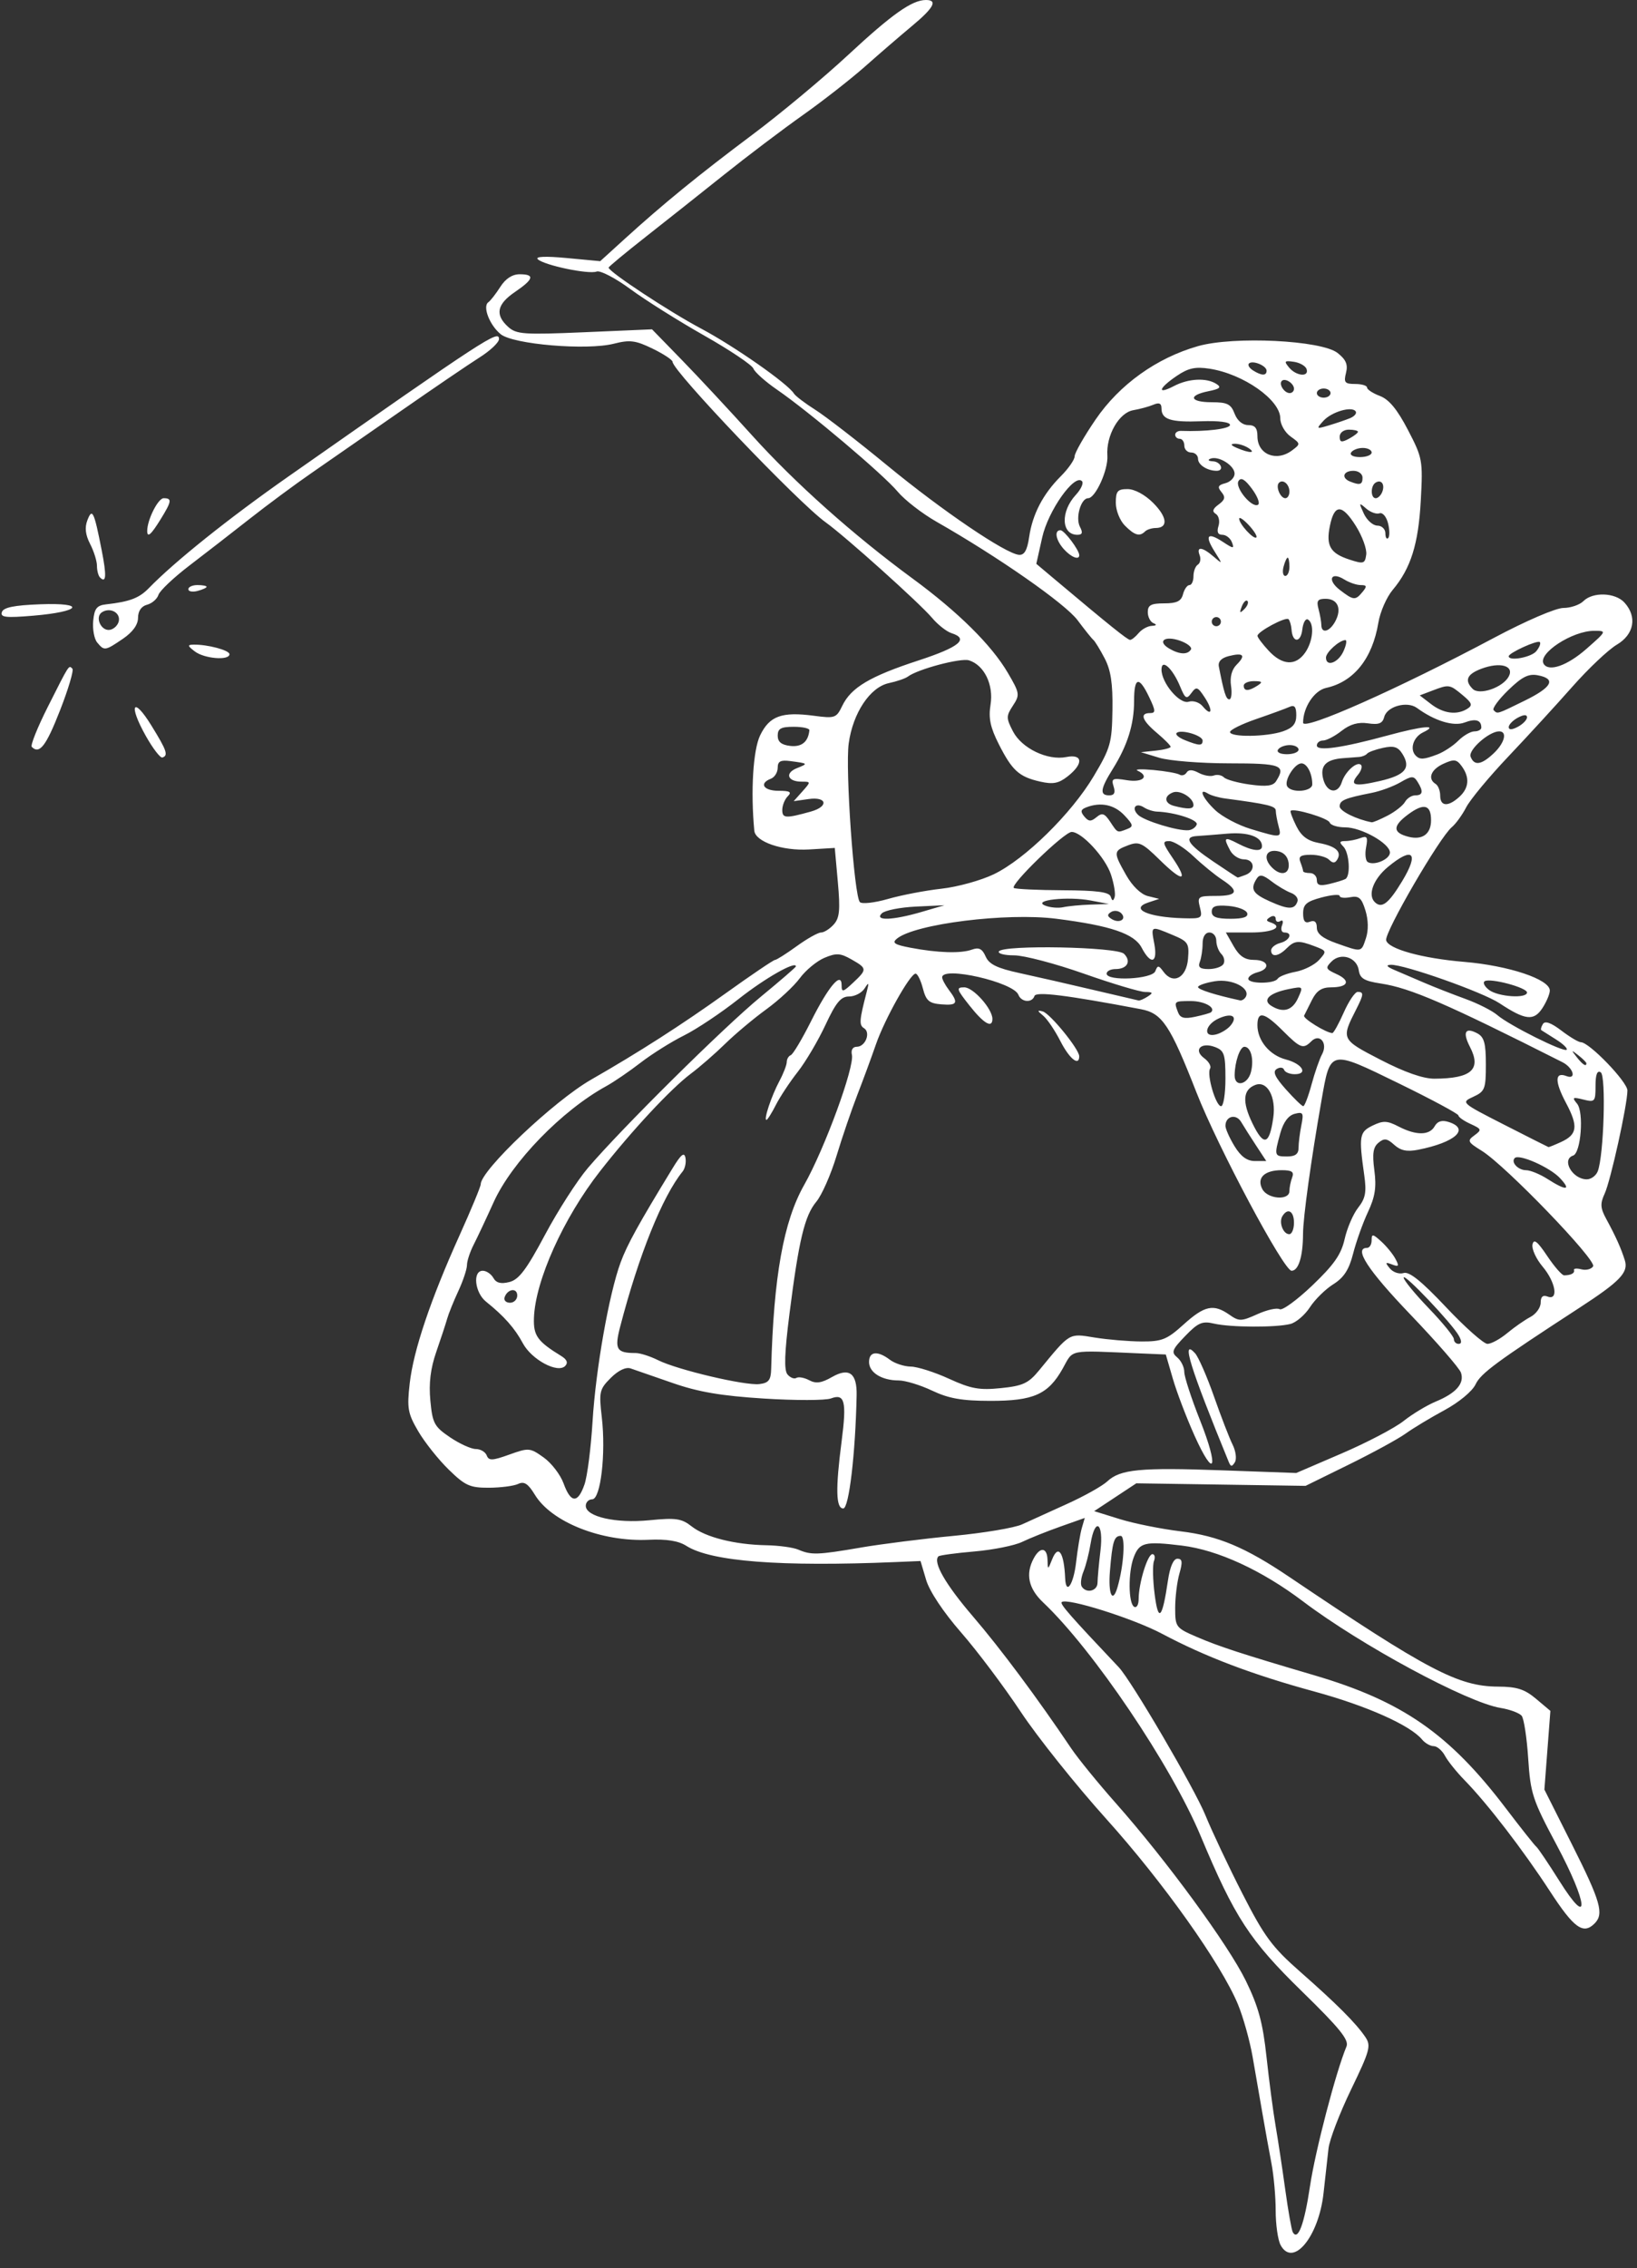 <?xml version="1.0" encoding="UTF-8" standalone="no"?><svg xmlns="http://www.w3.org/2000/svg" xmlns:xlink="http://www.w3.org/1999/xlink" fill="#ffffff" height="465.2" preserveAspectRatio="xMidYMid meet" version="1" viewBox="-0.2 0.0 335.9 465.2" width="335.9" zoomAndPan="magnify"><rect x="-0.2" y="0.0" width="335.9" height="465.2" fill="#333333" stroke="none"/><g id="change1_1"><path d="m262.56 460.43c-0.55-1.028-1.001-4.197-1.001-7.042 0-2.844-0.388-7.196-0.862-9.671-0.474-2.475-1.298-7.03-1.83-10.124s-1.448-8.367-2.035-11.719c-0.587-3.352-1.942-8.203-3.011-10.781-3.45-8.319-15.355-25.081-26.999-38.015-6.244-6.936-14.147-16.825-17.563-21.976-3.416-5.151-8.925-12.479-12.243-16.284-3.647-4.181-6.488-8.449-7.183-10.79l-1.149-3.872-5.047 0.212c-23.712 0.995-37.97-0.108-43.015-3.326-1.608-1.026-4.043-1.415-7.759-1.241-9.627 0.452-19.894-3.613-23.31-9.231-1.388-2.282-2.2-2.81-3.422-2.227-0.881 0.421-3.589 0.773-6.016 0.783-3.894 0.016-4.866-0.423-8.25-3.726-2.11-2.059-4.918-5.59-6.241-7.845-2.145-3.658-2.335-4.718-1.758-9.812 0.766-6.768 4.265-17.161 10.232-30.39 2.385-5.288 4.337-9.995 4.337-10.458 0-2.862 15.026-17.095 22.671-21.475 9.825-5.628 18.608-11.262 27.633-17.726 5.238-3.751 9.777-6.82 10.086-6.82s2.31-1.266 4.446-2.812 4.387-2.812 5.003-2.812c0.616 0 1.786-0.738 2.599-1.641 1.202-1.334 1.361-2.956 0.848-8.672l-0.631-7.031-5.283 0.314c-5.481 0.326-11.016-1.573-11.231-3.854-0.765-8.111-0.247-16.558 1.2-19.552 1.92-3.973 4.439-4.89 11.031-4.016 4.319 0.573 4.611 0.47 5.822-2.047 1.793-3.729 5.678-6.041 15.601-9.283 8.427-2.753 10.481-4.446 6.809-5.612-1.009-0.32-2.802-1.729-3.984-3.132-2.535-3.006-17.79-16.699-21.838-19.602-5.608-4.022-31.406-31.051-31.406-32.905 0-0.396-1.845-1.616-4.101-2.712-3.503-1.702-4.663-1.849-7.961-1.012-5.542 1.407-20.643 0.138-23.208-1.95-2.278-1.854-3.765-5.685-2.543-6.552 0.454-0.322 1.563-1.746 2.466-3.164 1.067-1.677 2.452-2.578 3.963-2.578 3.172 0 2.906 1-0.966 3.636-3.71 2.526-4.13 4.674-1.399 7.146 1.7 1.538 3.175 1.642 15.703 1.105l13.827-0.593 6.14 6.306c3.377 3.468 9.847 10.414 14.377 15.435 8.823 9.778 20.812 20.467 32.92 29.35 9.377 6.88 16.234 13.662 19.569 19.357 2.449 4.181 2.501 4.514 1.052 6.725-1.408 2.149-1.408 2.553 5e-3 5.285 1.8 3.481 7.104 6.03 10.949 5.261 3.403-0.681 3.559 1.381 0.299 3.945-1.866 1.468-3.02 1.692-5.652 1.098-4.343-0.98-5.754-2.252-8.496-7.662-1.758-3.469-2.149-5.341-1.701-8.142 0.652-4.078-1.293-8.077-4.41-9.066-1.705-0.541-10.514 1.795-12.554 3.33-0.516 0.388-2.269 0.99-3.896 1.337-3.859 0.825-7.384 6.112-8.244 12.369-0.725 5.274 1.106 31.296 2.29 32.544 0.416 0.438 3.014 0.148 5.772-0.645s7.697-1.739 10.974-2.101c3.277-0.362 8.113-1.698 10.746-2.969 6.414-3.094 15.901-12.403 20.488-20.104 3.455-5.799 3.745-6.825 3.846-13.594 0.082-5.449-0.33-8.161-1.611-10.603-0.946-1.805-1.981-3.492-2.298-3.75s-1.782-2.084-3.254-4.057c-2.513-3.37-16.274-12.97-28.932-20.183-2.953-1.683-6.539-4.459-7.969-6.17-2.943-3.521-18.198-16.412-24.753-20.916-2.387-1.641-4.573-3.59-4.858-4.333-0.285-0.742-4.826-3.789-10.092-6.771s-12.085-7.27-15.155-9.529-6.182-3.878-6.917-3.596c-1.629 0.625-10.774-1.288-12.075-2.526-0.594-0.566 1.577-0.656 5.935-0.247l6.873 0.645 4.966-4.517c7.948-7.23 15.248-13.184 26.343-21.485 5.702-4.266 14.494-11.589 19.539-16.274 9.045-8.4 13.137-11.29 15.985-11.29 2.481 0 1.622 1.604-2.852 5.325-2.368 1.97-6.692 5.697-9.609 8.283s-8.68 7.089-12.805 10.007-11.369 8.396-16.098 12.173c-4.729 3.778-12.006 9.545-16.172 12.817s-7.573 6.098-7.573 6.281c0 0.836 12.44 9.036 18.943 12.485 6.824 3.62 17.825 11.312 19.079 13.34 0.316 0.511 2.285 2.009 4.378 3.33s8.753 6.471 14.801 11.446c11.29 9.286 24.298 18.101 27.011 18.305 1.097 0.083 1.683-0.944 2.076-3.635 0.684-4.69 2.833-8.819 6.498-12.485 1.562-1.562 2.839-3.4 2.838-4.084-9.3e-4 -0.684 1.931-4.075 4.293-7.535 4.911-7.192 12.519-12.644 21.022-15.064 7.335-2.087 25.322-1.207 28.639 1.403 1.732 1.363 2.159 2.37 1.728 4.084-0.495 1.973-0.246 2.275 1.874 2.275 1.345 0 2.445 0.329 2.445 0.732s1.189 1.181 2.642 1.729c1.865 0.704 3.554 2.75 5.743 6.956 2.995 5.755 3.086 6.25 2.643 14.443-0.485 8.977-2.049 13.956-5.77 18.379-1.248 1.483-2.569 4.504-2.936 6.713-1.227 7.383-5.037 12.135-10.731 13.386-2.429 0.534-4.715 3.993-4.715 7.136 0 1.721 19.549-6.966 39.172-17.408 6.544-3.482 12.688-6.128 14.23-6.128 1.493 0 3.347-0.633 4.12-1.406 1.934-1.934 6.549-1.766 8.426 0.308 2.642 2.92 1.978 6.534-1.586 8.637-1.725 1.018-5.836 4.906-9.135 8.64s-9.212 10.178-13.14 14.32c-3.928 4.142-7.805 8.813-8.616 10.381-0.811 1.568-2.143 3.406-2.961 4.084-2.49 2.067-13.791 21.514-13.469 23.179 0.341 1.768 7.361 3.72 15.962 4.439 9.197 0.769 17.621 3.581 17.621 5.882 0 0.709-0.688 2.339-1.53 3.623-1.753 2.675-3.523 2.471-8.783-1.01-3.457-2.288-19.61-7.998-22.319-7.89-1.077 0.043-0.834 0.386 0.756 1.066 1.289 0.551 4.031 1.727 6.094 2.612 2.062 0.885 5.859 2.374 8.438 3.309 2.578 0.935 5.531 2.427 6.562 3.317 2.44 2.104 13.648 7.703 14.239 7.113 0.25-0.25-0.742-1.205-2.204-2.121-1.463-0.916-2.807-1.766-2.988-1.887-0.181-0.122-0.037-0.692 0.319-1.268 0.433-0.701 1.682-0.257 3.781 1.344 1.724 1.315 3.526 2.391 4.004 2.391 1.719 0 9.567 8.139 9.555 9.909-0.02 2.999-3.445 18.507-4.672 21.156-0.94 2.031-0.884 2.951 0.315 5.156 1.982 3.644 3.059 6.04 3.832 8.521 0.771 2.475-0.98 4.304-9.306 9.718-17.088 11.113-20.244 13.437-21.323 15.705-0.68 1.429-3.401 3.688-6.389 5.302-2.862 1.547-6.446 3.707-7.965 4.8s-6.76 3.953-11.647 6.355l-8.886 4.368-17.364-0.262-17.364-0.262-4.323 2.854-4.323 2.854 5.261 1.635c2.893 0.899 8.521 2.029 12.507 2.511 7.694 0.93 13.239 3.259 22.285 9.359 28.421 19.166 34.666 22.445 42.819 22.483 3.856 0.018 5.454 0.53 7.794 2.5l2.944 2.478-0.615 8.069-0.615 8.069 5.711 11.359c5.841 11.617 6.559 14.138 4.586 16.11-2.327 2.327-4.23 0.953-9.152-6.609-5.477-8.415-12.854-18.005-17.527-22.785-1.628-1.665-3.436-3.917-4.017-5.004s-1.624-1.976-2.316-1.976-1.766-0.612-2.387-1.36c-2.441-2.941-11.343-6.909-22.061-9.834-12.799-3.493-22.36-7.116-31.311-11.866-5.899-3.131-19.601-7.443-20.57-6.474-0.387 0.387 1.753 2.825 11.715 13.355 2.572 2.718 15.554 24.886 17.775 30.352 1.331 3.274 4.753 10.519 7.605 16.1 4.478 8.763 6.087 10.939 11.791 15.953 7.531 6.62 11.47 10.56 13.406 13.41 1.225 1.803 0.965 2.764-2.91 10.781-2.34 4.841-4.425 10.279-4.633 12.083s-0.665 5.917-1.016 9.138c-0.979 8.99-6.292 15.408-8.829 10.668zm6.044-12.068c1.086-7.271 5.315-23.45 7.486-28.644 0.555-1.328-1.38-3.723-9.094-11.25-10.785-10.525-13.83-15.191-20.829-31.916-6.065-14.495-22.062-38.202-32.321-47.9-3.018-2.853-3.657-5.822-1.942-9.027 1.308-2.444 2.766-2.292 2.839 0.296 0.059 2.102 0.063 2.101 0.958-0.136 1.252-3.131 2.43-1.412 2.661 3.886 0.158 3.614 1.719 1.337 2.25-3.281 0.311-2.707 0.837-5.855 1.169-6.995l0.603-2.074-5.022 1.779c-2.762 0.978-6.287 2.39-7.834 3.137s-5.952 1.629-9.789 1.959c-3.837 0.33-7.157 0.781-7.378 1.002-1.184 1.184 1.428 5.73 7.074 12.313 5.708 6.655 13.176 16.678 20.177 27.082 1.388 2.062 5.513 7.125 9.167 11.25 10.377 11.715 23.067 29.047 26.664 36.416 2.577 5.279 3.48 8.607 4.237 15.615 0.529 4.898 1.363 11.227 1.852 14.062 0.489 2.836 1.384 8.742 1.989 13.125 0.605 4.383 1.302 8.322 1.55 8.754 1.064 1.857 2.362-1.615 3.533-9.453zm50.578-70.022c-4.907-9.188-5.339-10.503-5.805-17.65-0.277-4.247-0.877-8.197-1.334-8.777s-2.405-1.31-4.329-1.622c-6.838-1.109-28.633-12.856-40.529-21.844-8.466-6.396-17.5-10.557-24.875-11.455-7.609-0.927-8.717-0.656-9.884 2.414-1.151 3.026-1.105 9.396 0.072 10.124 0.521 0.322 0.94-0.382 0.943-1.585 7e-3 -3.239 1.836-9.196 2.822-9.196 0.475 0 0.619 0.64 0.319 1.421-0.3 0.782-0.237 3.84 0.14 6.797 0.756 5.922 1.57 5.08 2.735-2.828 0.416-2.824 1.125-4.453 1.94-4.453 1.002 0 1.092 0.668 0.411 3.041-0.48 1.672-0.872 4.851-0.872 7.065 0 3.906 0.13 4.08 4.453 5.941 4.533 1.952 9.111 3.445 24.141 7.872 18.003 5.303 27.629 11.979 39.188 27.175 3.138 4.125 5.981 7.711 6.319 7.969 0.338 0.258 2.472 3.422 4.741 7.031 6.339 10.081 5.913 4.745-0.595-7.441zm-90.083-52.794c1.301-4.46 1.683-10.547 0.662-10.547-1.36 0-1.715 1.166-2.213 7.266-0.385 4.722 0.552 6.705 1.55 3.281zm-4.094-0.938c5e-3 -0.902 0.274-3.856 0.599-6.562 0.693-5.769-1.119-7.023-2.031-1.406-0.314 1.934-0.971 4.497-1.461 5.695-0.489 1.199-0.649 2.57-0.354 3.047 0.924 1.496 3.237 0.944 3.246-0.773zm-48.647-7.202c4.321-0.738 12.92-1.822 19.107-2.408s12.516-1.647 14.062-2.358c1.547-0.711 5.695-2.596 9.218-4.19 3.523-1.593 7.239-3.674 8.258-4.623 2.676-2.493 6.713-2.88 23.665-2.269l15.109 0.545 9.375-4.032c5.156-2.218 10.852-5.203 12.656-6.635s4.791-3.231 6.637-3.998c4.157-1.727 5.88-3.711 5.133-5.911-0.315-0.927-4.99-6.298-10.39-11.936-8.754-9.139-11.691-13.656-8.88-13.656 0.516 0 0.938-0.698 0.938-1.552 0-1.372 0.227-1.347 1.962 0.224 1.079 0.976 2.394 2.582 2.922 3.569 0.807 1.508 0.698 1.693-0.688 1.161-1.399-0.537-1.466-0.413-0.445 0.817 0.661 0.797 1.929 1.218 2.816 0.937 1.146-0.364 3.669 1.666 8.711 7.01 3.904 4.137 7.726 7.522 8.495 7.522s2.59-0.992 4.047-2.204c1.458-1.212 3.599-2.704 4.759-3.314 1.16-0.61 2.109-1.925 2.109-2.922 0-1.226 0.455-1.638 1.406-1.273 2.312 0.887 1.683-2.938-1.009-6.137-1.328-1.579-2.262-3.615-2.074-4.525 0.258-1.25 0.994-0.68 3.009 2.33 1.467 2.191 3.033 3.984 3.481 3.984 1.395 0 2.227-0.444 2.017-1.076-0.111-0.334 0.579-0.403 1.535-0.153s2.035-0.028 2.399-0.617c0.766-1.239-17.967-20.663-22.842-23.685-2.923-1.812-3.042-2.062-1.513-3.18 1.542-1.127 1.484-1.294-0.811-2.34-1.359-0.619-2.471-1.401-2.471-1.736s-5.532-3.308-12.294-6.604c-14.249-6.947-13.963-7.012-15.821 3.594-2.126 12.133-3.761 23.951-3.773 27.278-0.018 4.666-0.922 7.582-2.352 7.582-1.601 0-15.095-25.288-19.511-36.562-5.432-13.869-7.027-16.254-11.428-17.087-15.343-2.903-21.497-3.664-21.819-2.699-0.487 1.462-2.704 1.289-3.297-0.257-0.994-2.59-15.642-5.936-15.642-3.573 0 0.417 0.619 1.577 1.376 2.578 2.038 2.694 1.756 3.229-1.556 2.961-2.504-0.203-3.12-0.737-3.777-3.27-0.431-1.665-1.105-3.027-1.497-3.027-1.117 0-6.356 9.348-8.144 14.531-0.889 2.578-2.6 7.219-3.801 10.312-1.201 3.094-3.129 8.743-4.284 12.555s-3.017 8.03-4.137 9.375c-2.402 2.883-3.588 7.834-5.514 23.01-1.023 8.066-1.137 11.531-0.406 12.412 0.558 0.672 1.379 0.996 1.826 0.72 0.447-0.276 1.633-0.062 2.637 0.475 1.379 0.738 2.521 0.578 4.666-0.654 3.51-2.014 5.153-0.806 5.061 3.723-0.241 11.974-1.57 23.228-2.743 23.228-1.514 0-1.61-3.98-0.332-13.821 1.057-8.138 0.638-9.811-2.192-8.744-1.116 0.421-7.303 0.432-13.748 0.025-8.802-0.556-13.469-1.352-18.75-3.196-3.867-1.35-7.746-2.694-8.619-2.986-0.981-0.329-2.536 0.417-4.071 1.952-2.318 2.318-2.44 2.856-1.836 8.064 0.865 7.456-0.233 16.831-1.972 16.831-0.723 0-1.314 0.6-1.314 1.334 0 2.238 6.171 3.635 13.062 2.956 5.432-0.535 6.593-0.366 8.664 1.262 2.837 2.231 8.822 3.743 15.306 3.866 2.578 0.049 5.531 0.451 6.562 0.895 2.661 1.144 3.942 1.103 12.768-0.405zm68.522-23.029c-1.629-3.624-3.616-8.836-4.414-11.582l-1.452-4.994-5.368-0.229c-14.946-0.636-13.513-0.922-15.804 3.144-2.976 5.281-5.972 6.609-14.876 6.595-5.795-9e-3 -8.501-0.487-11.902-2.1-2.421-1.148-5.507-2.088-6.859-2.088-3.471 0-6.084-1.625-6.084-3.783 0-2.185 1.749-2.375 4.274-0.466 1.001 0.757 2.929 1.39 4.285 1.406s4.886 1.138 7.846 2.493c4.515 2.067 6.23 2.377 10.66 1.923 4.513-0.462 5.649-0.99 7.823-3.635 6.428-7.822 6.067-7.608 11.363-6.746 2.664 0.434 6.996 0.8 9.627 0.814 4.228 0.022 5.236-0.383 8.675-3.491 4.286-3.873 6.142-4.269 9.379-2.002 1.996 1.398 2.436 1.39 5.752-0.106 1.975-0.891 4.029-1.349 4.563-1.018 0.535 0.331 3.551-1.861 6.703-4.869 4.472-4.269 5.931-6.362 6.643-9.531 0.502-2.234 1.749-5.124 2.771-6.423 1.504-1.911 1.742-3.184 1.249-6.667-1.14-8.05-1.004-8.853 1.72-10.175 2.162-1.049 2.977-1.018 5.344 0.206 3.599 1.861 6.324 1.836 7.39-0.069 0.578-1.033 1.486-1.31 2.859-0.874 4.443 1.41 1.4 4.183-6.254 5.698-2.279 0.451-3.589 0.182-4.904-1.008-1.476-1.335-2.05-1.412-3.234-0.43-1.099 0.912-1.299 2.251-0.846 5.667 0.457 3.446 0.156 5.408-1.313 8.544-1.048 2.239-2.418 6.075-3.043 8.523-0.844 3.304-1.891 4.924-4.062 6.284-1.609 1.008-3.769 3.13-4.8 4.717s-2.83 3.13-3.997 3.43c-2.964 0.762-12.318 0.719-15.691-0.072-2.406-0.564-3.259-0.197-5.9 2.539-2.718 2.816-2.914 3.342-1.641 4.399 0.796 0.66 1.446 2 1.446 2.978s1.46 5.456 3.246 9.952c3.924 9.884 2.989 12.306-1.175 3.044zm7.053 5.466c-7.947-19.384-9.843-25.489-6.926-22.311 0.693 0.755 2.444 4.748 3.891 8.873s3.17 8.58 3.828 9.899c0.658 1.32 0.864 2.937 0.458 3.594-0.592 0.958-0.84 0.947-1.251-0.055zm-34.554-86.325c-1.117-2.19-2.708-4.537-3.535-5.215-1.239-1.017-1.256-1.169-0.097-0.867 1.5 0.391 7.5 7.75 7.5 9.199 0 2.139-2.015 0.516-3.868-3.117zm-18.632-7.269c-2.695-3.403-2.795-3.75-1.08-3.75 1.838 0 5.768 4.41 5.768 6.473 0 2-1.754 0.981-4.688-2.723zm-79.012 98.203c0.579-1.676 1.321-7.477 1.651-12.891 0.652-10.727 3.388-26.225 5.765-32.661 1.354-3.666 3.705-7.92 10.696-19.358 1.72-2.814 2.365-3.324 2.607-2.064 0.177 0.921-0.09 2.181-0.594 2.801-4.131 5.083-8.998 17.172-12.796 31.787-1.218 4.688-0.782 5.434 3.177 5.434 0.91 0 2.986 0.664 4.614 1.476 3.949 1.97 17.81 5.237 20.759 4.892 1.905-0.223 2.364-0.808 2.425-3.087 0.507-18.982 2.534-30.278 6.777-37.766 4.187-7.39 10.354-24.202 9.789-26.687-0.224-0.986 0.175-1.641 1.002-1.641 1.776 0 2.911-2.925 1.479-3.81-1.033-0.638-0.96-1.612 0.554-7.44 0.514-1.977 0.445-2.087-0.44-0.703-0.577 0.902-2.005 1.641-3.173 1.641-1.69 0-2.685 1.2-4.86 5.859-1.504 3.223-4.06 7.547-5.681 9.609s-3.642 5.121-4.493 6.797c-0.851 1.676-1.718 3.047-1.926 3.047-0.611 0 1.032-4.915 2.663-7.969 0.826-1.547 1.505-3.305 1.508-3.906 3e-3 -0.602 0.376-1.234 0.828-1.406 0.452-0.172 2.315-3.29 4.14-6.929 3.614-7.208 6.288-10.354 6.288-7.397 0 1.483 0.28 1.421 2.344-0.517 2.934-2.756 2.92-2.946-0.339-4.801-2.269-1.291-3.101-1.338-5.53-0.317-1.572 0.661-3.848 2.544-5.058 4.185s-4.308 4.515-6.886 6.387c-2.578 1.872-6.375 5.055-8.438 7.073s-5.227 4.772-7.031 6.121c-4.081 3.05-12.141 11.703-18.634 20.005-7.517 9.611-13.303 22.458-13.561 30.114-0.122 3.611 0.724 4.787 5.599 7.778 1.178 0.723 1.445 1.391 0.814 2.042-1.536 1.584-6.889-1.287-8.695-4.663-1.641-3.067-3.859-5.572-7.547-8.523-2.316-1.853-2.797-6.337-0.679-6.337 0.748 0 1.729 0.659 2.18 1.465 0.58 1.037 1.543 1.284 3.294 0.844 1.946-0.488 3.504-2.553 7.297-9.668 2.653-4.976 6.621-11.157 8.82-13.735 6.924-8.12 27.843-28.83 35.409-35.056 3.996-3.288 7.266-6.11 7.266-6.272 0-1.197-6.355 2.415-11.759 6.684-3.587 2.834-8.632 6.2-11.21 7.481s-6.586 3.795-8.906 5.586-5.484 3.951-7.031 4.799c-9.12 4.999-19.398 15.583-23.119 23.808-1.516 3.352-3.368 7.288-4.116 8.748-0.747 1.46-1.359 3.33-1.359 4.157s-0.796 3.218-1.77 5.315c-0.973 2.096-2.006 4.655-2.295 5.687-0.289 1.031-1.291 4.081-2.228 6.776-1.189 3.424-1.557 6.443-1.22 10.016 0.438 4.65 0.805 5.333 4.039 7.52 1.956 1.323 4.337 2.406 5.29 2.406 0.953 0 1.96 0.591 2.237 1.313 0.427 1.112 1.137 1.086 4.636-0.172 3.981-1.431 4.238-1.41 7.046 0.589 1.603 1.141 3.443 3.539 4.091 5.329 1.472 4.072 2.929 4.142 4.288 0.207zm179.43-30.469c-1.378-2.51-11.353-13.018-11.348-11.953 3e-3 0.516 2.323 3.345 5.156 6.287 2.833 2.942 5.151 5.79 5.151 6.328 0 0.538 0.437 0.978 0.97 0.978 0.642 0 0.666-0.555 0.07-1.641zm-193.23-8.281c0-1.656-2.018-1.367-2.598 0.371-0.204 0.612 0.297 1.113 1.113 1.113 0.816 0 1.484-0.668 1.484-1.484zm159.38-14.922c0-2.394-1.28-3.128-2.372-1.361-0.78 1.262 0.146 3.705 1.405 3.705 0.532 0 0.967-1.055 0.967-2.344zm-0.938-6.486c0-0.731 0.256-1.997 0.569-2.812 0.438-1.143-0.056-1.483-2.156-1.483-3.559 0-5.188 1.601-3.961 3.894 1.097 2.05 5.548 2.372 5.548 0.402zm55.496-2.693c-2.061-2.194-8.365-4.983-9.254-4.094-0.853 0.853 0.675 2.492 2.329 2.497 0.872 3e-3 2.851 0.816 4.398 1.806 3.849 2.465 4.954 2.374 2.528-0.209zm7.767-1.368c1.251-3.15 1.75-19.61 0.616-20.311-0.723-0.447-1.066 0.449-1.066 2.779 0 3.259-0.131 3.405-2.507 2.809-2.202-0.553-2.359-0.45-1.285 0.843 1.439 1.734 0.807 10.109-0.803 10.646-2.468 0.823-0.134 4.875 2.808 4.875 0.873 0 1.88-0.738 2.239-1.641zm-70.088-5.274c-1.145-1.741-2.529-3.924-3.077-4.852-1.033-1.75-3.226-1.201-3.22 0.806 2e-3 0.614 0.839 2.488 1.861 4.163 1.294 2.122 2.565 3.047 4.187 3.047h2.329l-2.081-3.165zm8.7 0.47c0-0.967 0.258-3.049 0.574-4.627 0.514-2.568 0.368-2.816-1.391-2.356-1.269 0.332-2.301 1.722-2.912 3.924-1.302 4.689-1.266 4.816 1.386 4.816 1.667 0 2.344-0.508 2.344-1.758zm53.811-1.182c3.414-1.556 3.635-3.224 1.065-8.052-2.333-4.383-2.31-6.419 0.063-5.508 2.175 0.835 1.457-1.701-0.805-2.843-23.817-12.021-31.187-15.211-37.258-16.13-3.386-0.512-4.277-1.044-4.513-2.695-0.381-2.67-3.668-3.741-5.588-1.822-1.313 1.313-1.215 1.562 1.013 2.577 2.991 1.363 2.426 2.724-1.13 2.724-1.905 0-2.954 0.694-3.899 2.578-0.711 1.418-1.438 2.87-1.617 3.226-0.287 0.573 4.582 3.571 5.799 3.571 0.259 0 1.311-1.898 2.338-4.219 1.026-2.32 2.312-4.219 2.856-4.219 1.294 0 1.25 0.519-0.297 3.562-3.125 6.144-3.108 6.18 5.006 10.37 4.935 2.549 8.722 3.876 11.038 3.867 7.582-0.028 9.682-1.894 7.306-6.49-1.579-3.054-0.998-4.142 1.499-2.806 1.402 0.75 1.752 2.025 1.752 6.379 0 5.024-0.198 5.532-2.578 6.626-2.565 1.179-2.533 1.208 6.328 5.728 4.898 2.499 8.992 4.564 9.097 4.591 0.105 0.026 1.242-0.431 2.527-1.017zm-58.996-5.029c0.61-4.269-1.25-7.641-3.697-6.701-2.536 0.973-2.719 3.466-0.578 7.873 2.323 4.782 3.469 4.468 4.275-1.171zm-9.815-7.999c0-5-0.244-5.749-2.109-6.465-2.889-1.109-4.553 0.576-2.25 2.277 0.954 0.704 1.497 1.665 1.207 2.134-0.738 1.194 1.171 7.709 2.259 7.709 0.491 0 0.893-2.545 0.893-5.655zm17.67 1.202c0.662-2.449 1.633-5.241 2.157-6.204 1.236-2.273-0.495-4.361-2.202-2.655-1.661 1.661-2.241 1.447-5.844-2.156-3.816-3.816-5.219-4.124-5.219-1.146 0 3.155 2.501 6.168 5.838 7.033 3.356 0.87 4.651 3.02 1.819 3.02-1.031 0-2.016-0.408-2.188-0.907-0.172-0.499-0.848-0.575-1.503-0.168-0.879 0.546-0.389 1.64 1.875 4.184 1.686 1.894 3.29 3.446 3.564 3.449 0.274 3e-3 1.04-1.999 1.703-4.448zm-12.43-2.576c0.65-2.589-0.023-5.158-1.351-5.158-0.911 0-1.98 3.13-2.001 5.859-0.02 2.514 2.687 1.948 3.352-0.701zm68.823-1.762c0-0.195-0.738-0.933-1.641-1.641-1.487-1.166-1.52-1.133-0.354 0.354 1.225 1.562 1.995 2.058 1.995 1.287zm-73.022-7.739c1.593-1.919 0.285-2.698-2.443-1.455-2.829 1.289-3.244 3.981-0.503 3.265 1.014-0.265 2.34-1.08 2.946-1.81zm-3.993-2.736c1.051-0.95-1.373-2.297-4.134-2.297-3.482 0-3.515 0.03-2.638 2.316 0.449 1.17 1.279 1.383 3.516 0.905 1.61-0.345 3.076-0.76 3.256-0.924zm17.839-2.89c1.111-2.438 1.088-2.461-1.93-1.857-3.937 0.787-5.446 2.229-3.574 3.413 2.428 1.535 4.341 0.995 5.503-1.555zm-30.824-0.344c1.157-0.748 1.062-0.911-0.535-0.923-1.068-8e-3 -6.733-1.702-12.59-3.764s-12.285-3.75-14.286-3.75c-2.001 0-3.412-0.365-3.136-0.812 0.858-1.388 24.241-0.94 25.672 0.491 1.549 1.549 0.667 3.133-1.744 3.133-1.001 0-1.82 0.422-1.82 0.938 0 1.609 9.354 1.145 9.984-0.496 0.485-1.264 0.683-1.252 1.673 0.102 1.976 2.702 4.713 1.275 5.038-2.625 0.268-3.216 0.034-3.579-3.161-4.914-4.545-1.899-4.461-1.94-3.752 1.84 0.74 3.942-0.71 4.378-2.595 0.779-1.509-2.88-6.349-4.524-17.499-5.942-10.224-1.3-29.012 1.043-32.727 4.083-1.059 0.866-0.501 1.236 2.812 1.864 5.601 1.063 10.31 1.205 12.585 0.382 1.433-0.519 2.113-0.178 2.812 1.408 0.708 1.607 2.337 2.4 7.016 3.416 3.352 0.728 10.102 2.268 15 3.424s9.117 2.14 9.375 2.188c0.258 0.048 1.102-0.321 1.875-0.821zm20.079 0.125c1.12-1.813-2.774-3.827-6.294-3.256-1.91 0.31-3.473 0.849-3.473 1.198 0 0.51 3.552 1.635 8.617 2.73 0.356 0.077 0.874-0.225 1.15-0.672zm57.734-0.949c0-1.007-7.534-3.016-8.671-2.313-0.449 0.277-0.052 1.083 0.881 1.791 1.879 1.424 7.79 1.821 7.79 0.523zm-51.159-2.82c0.283-0.457 1.937-1.098 3.677-1.425 1.74-0.326 3.909-1.418 4.822-2.426 1.602-1.77 1.572-1.866-0.87-2.794-3.363-1.279-4.159-1.218-5.822 0.445-1.652 1.652-3.147 1.833-3.147 0.381 0-0.564 0.844-1.246 1.875-1.516 1.975-0.517 2.611-2.147 0.837-2.147-0.571 0-0.787-0.655-0.479-1.455 0.32-0.834 0.163-1.211-0.368-0.882-0.51 0.315-0.927 0.101-0.927-0.475 0-0.577-0.506-0.735-1.126-0.352-0.876 0.541-0.876 0.779 0 1.071 2.835 0.945 0.647 2.094-3.987 2.094h-5.113l1.597 2.807c1.164 2.046 2.296 2.808 4.175 2.812 2.978 7e-3 3.478 1.821 0.703 2.547-1.031 0.27-1.875 0.863-1.875 1.319 0 1.081 5.36 1.079 6.028-3e-3zm-11.134-3c0.346-0.561 0.16-1.489-0.413-2.062-0.574-0.574-1.043-1.803-1.043-2.731 0-0.928-0.633-1.688-1.406-1.688-0.862 0-1.406 0.877-1.406 2.267 0 1.247-0.256 2.934-0.569 3.75-0.427 1.113 0.027 1.483 1.82 1.483 1.314 0 2.672-0.459 3.019-1.019zm29.245-5.304c0.54-1.619 0.502-3.732-0.102-5.7-0.791-2.577-1.341-3.054-3.123-2.713-1.19 0.227-2.163 0.109-2.163-0.264 0-0.372-1.688-0.227-3.75 0.324-3.055 0.816-3.75 1.418-3.75 3.251 0 1.615 0.397 2.098 1.406 1.711 0.944-0.362 1.406 0.042 1.406 1.228 0 1.233 1.205 2.194 3.984 3.178 5.316 1.882 5.115 1.915 6.092-1.014zm-50.225-5.139c-0.516-0.516-1.441-0.626-2.057-0.246-0.85 0.526-0.824 0.874 0.108 1.45 1.599 0.988 3.171 0.017 1.949-1.204zm-40.945-0.258 4.688-1.371-5.873 0.278c-3.23 0.153-6.373 0.778-6.984 1.389-1.577 1.577 2.238 1.439 8.17-0.296zm57.104-0.937c-0.556-2.215-0.377-2.344 3.263-2.344 4.493 0 4.871-0.994 1.274-3.343-1.418-0.926-4.055-3.08-5.859-4.787s-4.035-3.107-4.956-3.112c-1.484-7e-3 -1.407 0.385 0.678 3.454 3.322 4.889 2.132 5.083-2.613 0.426-3.634-3.566-4.29-3.868-6.543-3.012-3.021 1.149-3.037 1.409-0.372 6.114 1.264 2.232 3.032 3.94 4.438 4.288l2.337 0.578-2.204 0.727c-3.955 1.305-0.119 3.047 7.144 3.245 3.82 0.104 3.975 2e-3 3.414-2.235zm9.699 1.172c-0.212-0.645-1.934-1.303-3.828-1.463-2.619-0.221-3.443 0.059-3.443 1.172 0 1.087 0.985 1.463 3.828 1.463 2.643 0 3.709-0.363 3.443-1.172zm-32.115-1.736 3.75-0.121-3.712-0.714c-4.691-0.902-12.148-0.078-9.382 1.037 1.014 0.409 2.688 0.558 3.719 0.331 1.031-0.227 3.562-0.467 5.625-0.533zm42.441-0.666c0.204-0.612-0.402-1.396-1.348-1.742-0.945-0.346-2.741-1.413-3.99-2.372-1.776-1.363-2.437-1.481-3.033-0.544-1.373 2.163-0.838 3.081 2.726 4.678 3.811 1.708 5.07 1.703 5.644-0.021zm21.488-4.161c3.529-5.839 2.189-7.151-2.946-2.885-2.959 2.458-4.18 5.704-2.702 7.182 1.429 1.429 2.833 0.361 5.648-4.297zm-59.764-1.334c-1.158-3.51-5.986-8.744-8.065-8.744-1.516 0-12.813 10.962-11.852 11.5 0.413 0.231 4.956 0.44 10.096 0.464 6.968 0.033 9.452 0.365 9.766 1.305 0.317 0.952 0.516 0.976 0.808 0.098 0.213-0.64-0.126-2.721-0.754-4.624zm48.101 0.915c1.118-0.627 0.815-5.422-0.422-6.659-0.875-0.875-0.788-1.125 0.392-1.125 0.834 0 2.247-0.28 3.139-0.622 1.349-0.518 1.541-0.199 1.14 1.897-0.265 1.386-0.113 2.748 0.339 3.026 1.321 0.816 4.553-0.564 4.553-1.945 0-1.862-5.87-5.17-9.173-5.17-1.572 0-3.006-0.444-3.187-0.987-0.299-0.898-7.386-3.017-8.008-2.394-0.146 0.146 0.378 1.554 1.164 3.129 1.039 2.083 2.309 3.029 4.659 3.47 3.475 0.652 4.72 1.801 3.714 3.428-0.454 0.734-0.915 0.734-1.649 0-0.561-0.561-2.246-1.019-3.744-1.019-2.1 0-2.595 0.34-2.156 1.483 0.313 0.816 0.569 1.659 0.569 1.875 0 0.216 0.633 0.392 1.406 0.392s1.406 0.641 1.406 1.424c0 1.078 0.627 1.274 2.578 0.808 1.418-0.339 2.894-0.794 3.281-1.011zm-20.467-0.853c2.108-0.809 1.841-3.181-0.359-3.181-1.013 0-2.279-0.816-2.812-1.813-1.445-2.7-1.223-2.895 1.608-1.418 2.928 1.528 4.922 1.744 4.922 0.534 0-1.925-2.83-2.943-7.15-2.572-2.513 0.216-5.307 0.435-6.21 0.487-2.814 0.162-1.823 1.725 3.281 5.172 2.707 1.828 4.993 3.332 5.08 3.342 0.087 0.01 0.825-0.238 1.641-0.551zm8.814-2.478c-0.193-1.356-1.053-2.216-2.409-2.409-2.318-0.329-2.855 1.522-0.984 3.393s3.723 1.334 3.393-0.984zm29.232-8.731c0-3.197-1.474-3.575-4.683-1.202-3.241 2.396-3.222 3.764 0.065 4.602 2.847 0.726 4.618-0.578 4.618-3.4zm-31.284 1.231c-0.311-1.16-0.571-2.592-0.578-3.183-0.011-0.958-1.602-1.342-10.389-2.505-1.324-0.175-2.906-0.627-3.516-1.004-2.081-1.286-1.114 0.945 1.47 3.389 1.418 1.342 4.688 3.079 7.266 3.86 6.248 1.893 6.4 1.879 5.747-0.558zm-31.085 0.583c1.349-0.518 1.282-0.856-0.555-2.812-2.058-2.191-4.849-2.78-7.803-1.646-1.173 0.45-1.266 0.868-0.421 1.887 0.874 1.053 1.361 1.08 2.496 0.138 1.164-0.966 1.654-0.804 2.803 0.926 1.572 2.367 1.417 2.3 3.481 1.508zm14.286-0.94c0.317-0.952-4.496-2.507-8.166-2.639-0.773-0.028-1.962-0.409-2.64-0.848-1.684-1.088-2.664 0.086-1.251 1.499 1.234 1.234 8.218 3.367 10.376 3.169 0.731-0.067 1.487-0.599 1.681-1.181zm39.177-1.824c1.547-0.806 3.15-2.07 3.562-2.807 0.413-0.737 1.362-1.341 2.11-1.341 1.568 0 1.699-0.824 0.447-2.804-0.778-1.23-1.197-1.215-3.501 0.126-1.44 0.838-4.094 1.815-5.899 2.171-5.538 1.092-6.562 1.526-6.562 2.778 0 0.956 3.413 2.648 6.562 3.252 0.258 0.05 1.734-0.57 3.281-1.376zm-118.36-0.822c3.72-1.034 3.341-3.109-0.469-2.567l-3.047 0.434 1.786-2.002c1.762-1.976 1.76-2.002-0.179-2.002-2.871 0-3.482-1.751-0.964-2.761 2.381-0.955 2.369-0.968-1.346-1.458-1.995-0.263-2.578 0.047-2.578 1.371 0 0.941-0.633 1.954-1.406 2.25-2.482 0.953-1.502 2.474 1.594 2.474 2.333 0 2.75 0.25 1.875 1.125-0.619 0.619-1.125 1.882-1.125 2.807 0 1.726 0.697 1.766 5.859 0.331zm78.516-1.336c0-1.46-2.746-3.153-4.207-2.593-1.915 0.735-1.794 2.243 0.222 2.769 2.798 0.731 3.984 0.679 3.984-0.176zm54.536-1.666c2.014-1.823 2.189-4.004 0.504-6.307-1.04-1.422-1.567-1.492-3.75-0.497-2.574 1.173-3.313 3.08-1.603 4.138 0.516 0.319 0.938 1.398 0.938 2.399 0 2.229 1.621 2.34 3.911 0.268zm-70.926-2.147c-0.518-1.633-0.231-1.767 2.749-1.284 3.244 0.526 4.697-0.795 2.156-1.962-0.645-0.296 0.837-0.353 3.292-0.127 2.455 0.226 4.852 0.651 5.326 0.944 0.474 0.293 1.128 0.103 1.452-0.423 0.398-0.643 1.208-0.625 2.482 0.057 1.04 0.557 2.44 0.802 3.11 0.545 0.67-0.257 1.604-0.083 2.074 0.388 0.47 0.47 2.884 1.133 5.363 1.473 3.366 0.461 4.718 0.286 5.338-0.694 2.077-3.28 1.084-3.656-9.688-3.661-5.801-3e-3 -12.234-0.518-14.297-1.146l-3.75-1.14 3.047-0.32c1.676-0.176 3.047-0.531 3.047-0.79 0-0.258-1.266-1.535-2.812-2.836-3.071-2.584-3.591-4.075-1.421-4.075 1.197 0 1.172-0.458-0.174-3.281-2.095-4.392-3.092-4.135-3.092 0.798 0 4.801-1.354 9.118-4.376 13.949-2.563 4.098-2.737 5.409-0.717 5.409 1.029 0 1.296-0.547 0.891-1.824zm40.765-0.443c0-2.216-1.074-4.295-2.219-4.295-1.422 0-3.626 3.574-2.914 4.726 0.882 1.427 5.133 1.071 5.133-0.43zm6.067-0.461c0.682-2.148 3.122-4.333 3.933-3.522 0.319 0.319 0.038 1.233-0.625 2.031-1.817 2.19-0.764 2.487 4.505 1.271 5.199-1.2 6.416-2.662 4.621-5.548-0.906-1.456-1.766-1.727-3.969-1.251-1.547 0.334-3.023 0.871-3.281 1.193-0.258 0.322-0.996 0.628-1.641 0.679-0.645 0.052-2.121 0.163-3.281 0.249-3.524 0.259-4.769 1.55-4.093 4.244 0.716 2.852 3.01 3.244 3.832 0.654zm31.138-5.873c2.282-2.144 2.883-4.524 1.143-4.524-2.075 0-6.388 3.818-5.861 5.19 0.736 1.917 2.187 1.713 4.719-0.666zm-11.522 0.201c1.302-0.495 3.228-1.761 4.28-2.812 1.052-1.052 2.545-1.912 3.319-1.912s1.406-0.352 1.406-0.781c0-1.542-1.169-1.897-3.422-1.04-2.275 0.865-6.141-0.314-9.792-2.985-2.002-1.465-6.137-0.331-6.705 1.84-0.353 1.352-1.103 1.646-3.352 1.316-2.007-0.295-3.668 0.182-5.408 1.55-1.381 1.086-3.087 1.975-3.791 1.975s-1.28 0.459-1.28 1.02c0 1.231 5.127 0.507 14.512-2.05 7.229-1.969 10.669-2.271 7.285-0.638-2.022 0.975-2.798 3.48-1.484 4.793 0.839 0.839 1.633 0.789 4.433-0.275zm-28.495-0.975c0-0.516-0.819-0.938-1.82-0.938s-2.08 0.422-2.399 0.938c-0.329 0.532 0.459 0.938 1.82 0.938 1.319 0 2.399-0.422 2.399-0.938zm-100.38-3.984c0.036-0.387-1.411-0.703-3.215-0.703-2.619 0-3.281 0.366-3.281 1.813 0 1.281 0.757 1.9 2.578 2.109 2.339 0.269 3.696-0.846 3.918-3.219zm80.691 2.127c0-1.071-4.507-2.386-5.336-1.557-0.309 0.309 0.449 0.965 1.684 1.459 2.96 1.184 3.652 1.203 3.652 0.097zm16.501-1.903c2.022-0.705 2.718-1.548 2.718-3.292 0-1.739-0.363-2.181-1.406-1.714-0.773 0.347-3.832 1.465-6.797 2.485-2.965 1.02-5.391 2.218-5.391 2.661 0 1.113 7.56 1.015 10.876-0.141zm50.062-2.869c0-0.603-0.669-0.579-1.875 0.066-1.031 0.552-1.875 1.425-1.875 1.941 0 0.603 0.669 0.579 1.875-0.066 1.031-0.552 1.875-1.425 1.875-1.941zm-66.138-4.088c-1.437-2.193-1.714-2.285-2.725-0.903-0.993 1.359-1.266 1.199-2.326-1.358-1.537-3.71-3.811-5.771-3.811-3.454 0 2.768 3.737 7.187 5.581 6.601 0.915-0.29 2.192 0.123 2.857 0.925 1.884 2.27 2.203 0.904 0.424-1.812zm53.9 2.33c1.119-0.708 0.955-1.192-0.938-2.767-2.703-2.25-2.804-2.265-6.206-0.972l-2.628 0.999 2.333 1.792c2.533 1.946 5.302 2.299 7.439 0.947zm11.748-1.652c5.646-2.769 6.541-4.482 2.722-5.212-1.917-0.367-3.246 0.299-6.07 3.039-1.988 1.93-3.345 3.779-3.014 4.11 0.824 0.824 0.575 0.9 6.362-1.938zm-60.243-3.052c-0.262-1.782 0.149-3.335 1.145-4.33 1.946-1.946 1.421-2.527-1.6-1.769-1.532 0.385-2.241 1.133-2.042 2.155 1.053 5.407 1.473 6.722 2.148 6.722 0.416 0 0.574-1.25 0.35-2.778zm56.98-1.905c1.188-2.22-1.758-3.051-5.632-1.589-2.947 1.113-3.494 2.393-1.762 4.125 1.379 1.379 6.181-0.267 7.394-2.535zm-51.56 1.87c1.137-0.735 1.003-0.912-0.703-0.923-1.16-8e-3 -2.109 0.408-2.109 0.923 0 1.175 0.995 1.175 2.812 0zm67.5-7.537c4.189-3.682 4.2-3.708 1.594-3.71-4.501-5e-3 -11.66 4.683-10.362 6.784 1.049 1.698 4.858 0.362 8.768-3.074zm-57.709 0.766c1.621-2.314 1.935-5.95 0.586-6.783-0.481-0.297-1.008 0.627-1.172 2.054-0.317 2.76-2.005 2.773-2.208 0.016-0.067-0.902-0.345-1.865-0.619-2.139-0.565-0.565-6.362 2.536-6.372 3.408-3e-3 0.311 1.029 1.683 2.293 3.047 2.806 3.028 5.547 3.173 7.492 0.397zm7.851-0.26c0.587-1.289 0.761-2.33 0.385-2.314-1.255 0.055-3.964 2.507-3.964 3.589 0 1.98 2.502 1.089 3.579-1.275zm39.564-0.023c0.652-0.786 0.983-1.631 0.736-1.879-0.474-0.474-6.38 2.218-6.38 2.908 0 1.064 4.604 0.224 5.644-1.029zm-70.856-0.355c0.288-0.465-0.733-1.284-2.268-1.819-3.132-1.092-4.737 0.135-2.149 1.642 2.077 1.209 3.737 1.276 4.416 0.177zm-10.725-3.373c0.642-0.773 1.854-1.44 2.693-1.48 0.972-0.047 1.1-0.246 0.354-0.547-0.645-0.26-1.172-1.282-1.172-2.27 0-1.438 0.674-1.797 3.369-1.797 2.581 0 3.484-0.439 3.859-1.875 0.27-1.031 0.863-1.875 1.319-1.875 0.455 0 0.828-0.819 0.828-1.82s0.403-2.069 0.897-2.374c0.493-0.305 0.659-1.173 0.368-1.93-0.71-1.85 0.511-1.737 2.843 0.264 1.907 1.637 1.908 1.634 0.233-1.019-2.1-3.328-1.479-4.059 1.687-1.985 2.197 1.44 2.383 1.447 1.856 0.075-0.322-0.838-1.201-1.524-1.954-1.524-0.922 0-1.183-0.586-0.799-1.796 0.314-0.988 0.067-2.107-0.548-2.487-0.805-0.498-0.646-1.035 0.57-1.925 1.324-0.968 1.451-1.519 0.591-2.555-0.874-1.053-0.711-1.422 0.798-1.817 1.042-0.273 1.895-1.153 1.895-1.956 0-1.689-3.324-3.739-4.974-3.068-0.616 0.251-0.382 0.489 0.521 0.53 1.646 0.074 2.396 1.949 0.78 1.949-1.923 0-3.827-1.216-3.827-2.444 0-0.718-0.633-1.306-1.406-1.306s-1.406-0.633-1.406-1.406c0-0.773-0.422-1.406-0.938-1.406-0.516 0-0.938-0.375-0.938-0.833s0.527-0.814 1.172-0.79c5.07 0.188 10.078-0.419 10.078-1.222 0-0.588-2.316-0.884-5.884-0.752-6.326 0.234-8.179-0.367-8.179-2.652 0-1.024-0.483-1.245-1.641-0.75-0.902 0.386-2.773 0.897-4.158 1.135-2.928 0.504-5.594 5.192-5.305 9.326 0.202 2.88-2.445 8.725-3.951 8.725-1.484 0-2.637 4.027-1.677 5.859 0.634 1.21 0.496 1.641-0.524 1.641-3.32 0-3.501-4.759-0.313-8.199 1.073-1.158 1.635-2.422 1.247-2.809-1.547-1.547-6.923 6.058-8.147 11.526l-1.216 5.436 3.701 3.112c11.296 9.496 15.011 12.482 15.54 12.489 0.324 5e-3 1.113-0.624 1.755-1.398zm-15.323-17.183c-1.678-1.854-2.058-3.911-0.722-3.911 0.792 0 3.858 4.072 3.858 5.123 0 1.065-1.653 0.425-3.136-1.213zm12.511-4.848c-1.042-1.042-1.875-3.125-1.875-4.688 0-2.397 0.357-2.812 2.416-2.812 1.435 0 3.559 1.144 5.233 2.817 2.912 2.912 3.145 5.143 0.54 5.164-0.822 7e-3 -1.805 0.323-2.185 0.703-1.109 1.109-2.128 0.817-4.129-1.184zm43.164 19.614c1.38-2.578 0.5-4.614-1.994-4.614-1.631 0-1.906 0.401-1.448 2.109 0.311 1.16 0.571 2.637 0.578 3.281 0.02 1.834 1.713 1.375 2.865-0.776zm-23.477 0.073c0-0.516-0.422-0.938-0.938-0.938-0.516 0-0.938 0.422-0.938 0.938 0 0.516 0.422 0.938 0.938 0.938 0.516 0 0.938-0.422 0.938-0.938zm5.444-4.244c-0.289-0.289-0.813 0.232-1.165 1.156-0.509 1.336-0.401 1.444 0.525 0.525 0.641-0.636 0.929-1.392 0.64-1.681zm23.619-1.85c0.957-1.153 0.89-1.406-0.367-1.406-0.844 0-2.353-0.511-3.353-1.136-2.781-1.737-3.601 0.083-0.953 2.117 2.833 2.177 3.193 2.21 4.673 0.425zm-15-5.156c0-1.031-0.162-1.875-0.359-1.875s-0.58 0.844-0.85 1.875-0.108 1.875 0.359 1.875 0.85-0.844 0.85-1.875zm13.599-8.429c-2.829-4.482-4.375-4.469-5.297 0.043-0.832 4.068 0.069 5.621 4.008 6.905 2.91 0.949 3.183 0.868 3.45-1.019 0.159-1.127-0.812-3.795-2.16-5.929zm-21.942-0.123c-1.083-1.163-1.969-1.751-1.969-1.308 0 1.085 3.006 4.354 3.526 3.834 0.227-0.227-0.474-1.364-1.557-2.526zm28.577-0.377c-0.342-1.361-1.122-2.27-1.753-2.041-0.626 0.227-1.86-0.216-2.744-0.985-1.491-1.298-1.524-1.222-0.469 1.052 0.626 1.348 1.876 2.454 2.778 2.458 0.903 4e-3 1.641 0.71 1.641 1.57 0 0.859 0.262 1.301 0.581 0.981s0.304-1.686-0.035-3.035zm-27.921-7.06c-1.443-1.952-2.255-2.424-2.76-1.605-0.811 1.313 2.757 5.635 4.012 4.86 0.436-0.269-0.127-1.734-1.252-3.254zm7.687 0.576c0-1.513-1.328-2.634-2.148-1.813-0.732 0.732 0.276 3.164 1.311 3.164 0.46 0 0.837-0.608 0.837-1.351zm19.054 0.036c0.586-1.527-0.201-2.609-1.372-1.886-1.065 0.658-1.041 3.2 0.03 3.2 0.46 0 1.064-0.592 1.342-1.315zm-4.054-2.904c0-0.781-0.833-1.406-1.875-1.406-2.075 0-2.54 1.45-0.703 2.192 2.04 0.823 2.578 0.659 2.578-0.785zm-14.476-5.579c1.787-1.335 1.781-1.387-0.29-2.866-1.164-0.831-2.109-2.495-2.109-3.713 0-3.798-7.57-9.113-14.509-10.186-2.943-0.455-4.372-0.138-6.79 1.508-3.727 2.537-4.058 3.893-0.497 2.035 2.964-1.546 6.635-1.729 8.672-0.433 1.104 0.703 0.751 1.027-1.641 1.509-4.256 0.858-3.806 2.255 0.726 2.255 3.162 0 3.917 0.38 4.664 2.344 0.546 1.435 1.627 2.344 2.789 2.344 1.389 0 1.898 0.616 1.898 2.297 0 3.715 3.876 5.304 7.086 2.905zm16.351 0.422c0-0.516-0.819-0.938-1.82-0.938s-2.08 0.422-2.399 0.938c-0.329 0.532 0.459 0.938 1.82 0.938 1.319 0 2.399-0.422 2.399-0.938zm-25.312-0.938c-0.773-0.5-2.039-0.886-2.812-0.857-0.927 0.034-0.768 0.326 0.469 0.857 2.577 1.107 4.058 1.107 2.344 0zm22.5-3.314c0-0.24-0.844-0.436-1.875-0.436-1.061 0-1.875 0.625-1.875 1.439 0 1.149 0.378 1.237 1.875 0.436 1.031-0.552 1.875-1.2 1.875-1.439zm-1.646-2.78c0.899-0.366 1.437-0.986 1.194-1.378-0.726-1.174-4.946 0.043-6.64 1.914-1.514 1.672-1.468 1.711 1.116 0.937 1.482-0.444 3.43-1.107 4.33-1.472zm-3.979-5.156c0-0.516-0.633-0.938-1.406-0.938s-1.406 0.422-1.406 0.938 0.633 0.938 1.406 0.938 1.406-0.422 1.406-0.938zm-7.5-0.882c0-1.106-1.828-2.289-2.5-1.618-0.672 0.672 0.512 2.5 1.618 2.5 0.485 0 0.882-0.397 0.882-0.882zm-5.625-3.705c0-1.04-2.884-2.216-3.623-1.478-0.298 0.298 0.079 0.934 0.837 1.414 1.753 1.109 2.785 1.132 2.785 0.064zm8.208-0.335c-0.212-0.645-1.387-1.318-2.611-1.496-1.943-0.283-2.068-0.135-0.984 1.172 1.468 1.769 4.151 2.011 3.595 0.324zm-238.2 75.206c-3.601-6.411-2.616-8.219 1.152-2.117 3.178 5.146 3.527 6.156 2.268 6.574-0.425 0.141-1.965-1.864-3.421-4.457zm-23.384 2.278c-0.309-0.309 1.171-4.001 3.289-8.203 4.479-8.888 4.29-8.593 5.045-7.838 0.321 0.321-0.827 4.188-2.552 8.594-2.857 7.297-4.201 9.029-5.782 7.448zm33.476-19.564c-1.526-1.154-1.574-1.381-0.296-1.406 2.874-0.056 7.383 1.142 7.383 1.962 0 1.336-5.116 0.934-7.086-0.556zm-20.05-1.844c-0.614-0.74-0.982-2.744-0.818-4.453 0.242-2.523 0.739-3.158 2.642-3.371 4.829-0.541 6.778-1.277 8.752-3.306 5.354-5.505 16.406-14.341 28.748-22.983 40.561-28.403 43.125-30.075 43.125-28.127 0 0.69-1.793 2.387-3.984 3.771s-9.469 6.332-16.172 10.997c-6.703 4.665-14.93 10.373-18.281 12.685-3.352 2.312-9.047 6.526-12.656 9.364s-9.203 7.175-12.43 9.636c-3.227 2.462-6.089 5.169-6.359 6.016-0.27 0.847-1.321 1.756-2.336 2.022-1.169 0.306-1.846 1.286-1.85 2.679-0.004 1.432-1.086 2.932-3.105 4.306-3.654 2.487-3.825 2.512-5.275 0.764zm4.438-4.407c0.333-1.731-1.772-2.848-3.433-1.821-1.564 0.967-0.21 3.978 1.63 3.624 0.832-0.16 1.643-0.972 1.803-1.803zm-23.993-1.836c0.315-0.952 2.501-1.396 7.858-1.597 9.554-0.358 8.386 1.516-1.46 2.342-5.63 0.472-6.758 0.341-6.398-0.746zm38.255-4.688c0-0.467 0.844-0.85 1.875-0.85s1.875 0.162 1.875 0.359-0.844 0.58-1.875 0.85-1.875 0.108-1.875-0.359zm-18.125-2.412c-0.344-0.344-0.625-1.419-0.625-2.39 0-0.971-0.629-2.982-1.399-4.47-0.968-1.871-1.141-3.374-0.563-4.875 0.999-2.593 1.365-1.83 2.925 6.107 1.044 5.308 0.947 6.915-0.339 5.629zm9.688-9.548c0-2.275 2.228-6.702 3.373-6.702 1.756 0 1.665 0.618-0.637 4.343-1.96 3.172-2.736 3.841-2.736 2.36z" fill="inherit"/></g></svg>